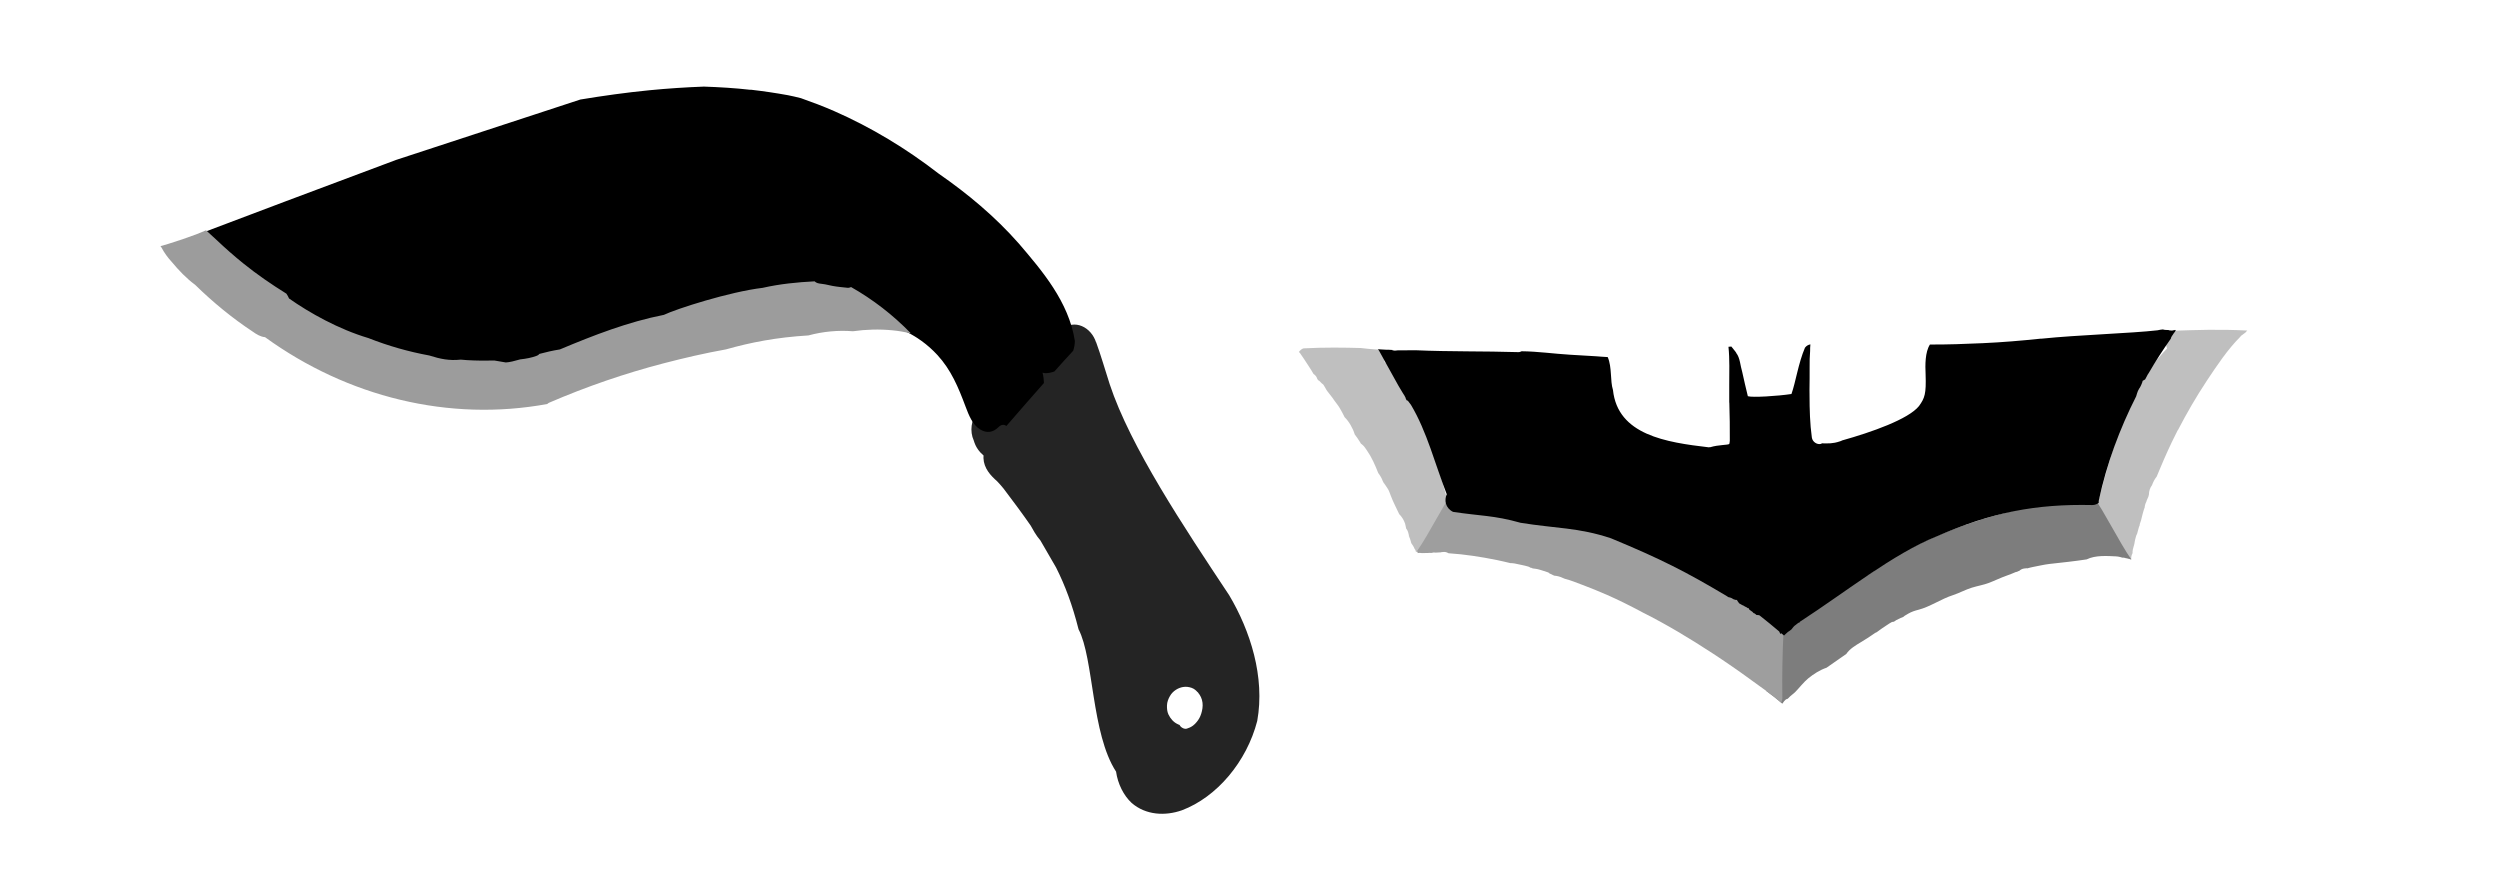 <?xml version="1.0" encoding="UTF-8"?><svg xmlns="http://www.w3.org/2000/svg" viewBox="0 0 519.93 183.2"><defs><style>.cls-1,.cls-2,.cls-3,.cls-4,.cls-5,.cls-6{stroke-width:0px;}.cls-2{fill:#242424;}.cls-3{fill:#bfbfbf;}.cls-4{fill:#9e9e9e;}.cls-5{fill:#9c9c9c;}.cls-6{fill:#7d7d7d;}</style></defs><g id="_レイヤー_5"><path class="cls-2" d="m220.63,68.65s.02-.02.03-.03c0,0-.02.02-.03.03-.11.1-.22.23-.33.34-1.44.69-2.75,1.94-4.12,2.8-6.01,5.12-7.17,6.87-11.57,12.03-.44.4-.82.87-1.15,1.4-.05.07-.11.14-.16.21.03-.03.06-.06.09-.09-.07.12-.15.24-.21.36-1.14,1.65-1.57,3.91-.66,5.93.18.63.45,1.24.83,1.78.34.51.76.94,1.2,1.32,0,.18-.03.35-.02.53.09,2.15,1.48,3.63,2.85,4.84.37.36.96,1.06,1.34,1.52,2.12,2.8,3.98,5.3,5.64,7.7.27.47.52.94.8,1.4.35.58.77,1.16,1.22,1.69,1.08,1.85,2.18,3.75,3.26,5.63,1.88,3.74,3.39,7.78,4.67,12.84,3.19,6.1,2.64,21.69,7.8,29.6.36,2.55,1.58,4.97,3.24,6.51,2.93,2.54,6.94,2.76,10.45,1.53,7.27-2.74,13.48-10.1,15.67-18.58,1.65-9.17-1.46-18.79-5.83-26.14-9.46-14.26-20.53-30.84-24.86-43.91-.95-2.94-1.79-5.92-2.85-8.81.01.05.02.11.03.16-.97-3.14-4.47-5.08-7.29-2.63Zm27.23,74.42c.51.17.9.54,1.27.95-.04-.05-.06-.1-.1-.15.09.11.19.22.28.33-.06-.07-.12-.12-.18-.19.51.59.86,1.29.96,2.14.09.78-.04,1.57-.28,2.31-.19.61-.51,1.2-.91,1.67-.25.29-.49.57-.79.78-.45.32-.78.47-1.29.63-.41.13-.87-.09-1.2-.36-.13-.11-.22-.26-.31-.42-.02,0-.04,0-.06-.01-.07-.02-.13-.07-.2-.09-.04-.02-.07-.03-.11-.05-.84-.38-1.51-1.12-1.94-2.03-.27-.58-.32-1.22-.3-1.88.02-.71.28-1.36.62-1.95.59-1.04,1.69-1.7,2.72-1.87.63-.11,1.21-.02,1.81.18Z"/><path class="cls-1" d="m156.08,18.68c-3.22-.37-6.45-.56-9.69-.67-3.78.14-7.57.39-11.35.76-4.79.47-9.58,1.14-14.35,1.93-12.77,4.19-25.54,8.37-38.32,12.56-15.25,5.7-30.49,11.42-45.71,17.2.5.58,1.01,1.15,1.52,1.72.24.12.46.3.64.63.04.08.09.16.14.25,1.05,1.18,2.09,2.36,3.13,3.55.95,1.15,1.95,2.26,2.93,3.39,3.11,2.63,6.33,5.08,9.7,7.26,15.24,9.86,32.7,15.07,50.37,14.97,1.35-.22,2.7-.47,4.04-.77,13.03-2.89,25.44-8.83,38.34-12.36,7.26-1.99,15.22-3.41,22.91-2.96,1.87-.16,3.82.02,5.62.21,1.29.14,2.55.37,3.81.65,5.59-.05,11.12,2.47,15.13,6.82,2.85,3.09,4.35,6.67,5.88,10.77.66,1.76,1.46,3.77,2.99,4.7,1.4.86,2.68.7,3.9-.5.57-.56,1.15-.53,1.59-.2,2.59-2.99,5.19-5.98,7.81-8.94-.02-.7-.1-1.4-.29-2.14.18.03.36.09.55.1.66.01,1.3-.13,1.92-.36,1.3-1.44,2.58-2.91,3.91-4.31.2-.65.34-1.32.34-2.04-1.27-8.14-6.82-14.6-11.66-20.26-4.99-5.66-10.66-10.37-16.65-14.52-6.78-5.25-14.07-9.65-21.73-13.01-2.28-1-4.59-1.87-6.92-2.69-.91-.23-1.81-.45-2.7-.62-2.58-.47-5.17-.85-7.78-1.15Z"/><path class="cls-5" d="m177.01,59.7c-.25.11-.51.18-.77.15-1.04-.11-2.09-.2-3.11-.39-.52-.09-1.03-.22-1.55-.33-.5-.11-1.04-.1-1.54-.25-.25-.07-.46-.21-.63-.37-3.61.18-7.22.54-10.79,1.35-6.9.82-17.97,4.38-20.55,5.62-7.4,1.45-14.56,4.22-21.63,7.19-1.52.24-2.94.58-4.26.93-.13.16-.29.29-.49.37-1.11.43-2.3.64-3.5.77-1.19.34-2.21.6-2.99.64-.79-.13-1.57-.27-2.36-.4-1.89.04-3.77.03-5.65-.08-.45-.03-.91-.08-1.36-.11-2.39.25-4.22-.12-6.55-.86-4.31-.79-8.55-2-12.66-3.62-6.2-1.84-12.29-5.27-16.51-8.24-.14-.35-.33-.68-.55-1-3.1-1.93-6.14-4.01-9.02-6.34-1.88-1.52-3.71-3.13-5.49-4.82-.67-.64-1.45-1.31-2.2-2.02-.66.27-1.3.57-1.96.82-1.94.73-3.9,1.39-5.87,2-.53.16-1.07.31-1.6.47,0,.01,0,.02.01.03-.01.01-.03.02-.04.03.06.07.12.14.18.21.59,1.13,1.36,2.17,2.15,3.02,1.41,1.7,3.05,3.44,4.86,4.76,3.73,3.65,7.74,6.94,12,9.75.77.55,1.62,1.07,2.54,1.14,17.16,12.44,38.27,17.66,58.7,13.9.11-.09.21-.2.36-.26,7.79-3.36,15.76-6.1,23.83-8.2,4.26-1.11,8.61-2.12,12.98-2.9,5.13-1.45,10.47-2.5,17.13-2.9,3.08-.83,6.2-1.11,9.27-.87,2.75-.39,5.52-.46,8.26-.19,1.27.12,2.53.35,3.78.62-3.75-3.86-7.93-7.07-12.43-9.62Z"/></g><g id="_レイヤー_2"><path class="cls-3" d="m443.51,115.03c0-.25,0-.5.07-.79.1-.37.2-.73.3-1.1.09-.6.21-1.2.4-1.76.05-.14.12-.26.18-.38.13-.47.26-.95.39-1.42.03-.11.09-.19.13-.29.03-.2.04-.4.13-.58.03-.11.09-.27.15-.43.1-.45.32-1.27.32-1.28.13-.4.2-.82.35-1.2.05-.12.07-.16.1-.24,0-.05,0-.07.01-.14.06-.46.2-.85.39-1.21.01-.04.01-.08.02-.12.03-.1.24-.56.33-.74.01-.03.02-.05.03-.08.03-.15.07-.28.11-.42v-.03c0-.72.25-1.41.64-1.92.24-.68.57-1.28.98-1.8.15-.37.31-.73.46-1.1.07-.2.15-.38.23-.55,1.04-2.49,2.14-4.95,3.35-7.32.02-.03.04-.06.05-.1.09-.22.19-.43.24-.5.02-.03.06-.05.08-.08,1.84-3.55,3.83-6.98,5.99-10.24,2.11-3.18,4.36-6.56,6.97-9.16.05-.06.08-.13.14-.19.02-.02.11-.08.16-.12,0,0,0,0,0,0,0,0,0,0,0,0,.19-.15.51-.38.71-.53,0,0,0,0,0,0,.03-.02.04-.03.06-.04.13-.15.25-.3.4-.43,0,0,0,0-.02,0-5.9-.3-10.73-.11-15.34.04-1.28.39-1.94,2.27-1.33,3.68-2.84,2.97-5.36,6.47-7.22,10.42-2.9,5.96-5.72,16.01-6.81,20.45-.23.47-.82,1.85-.82,2.27-.19,1.17.41,2.12,1.2,2.54.82,2.02,2.43,4.15,3.18,5.42.51.6,1.1,1.55,1.73,2.51.25.04.5.09.57.1.24.05.48.14.72.22,0-.03,0-.07,0-.1-.04-.47.08-.86.26-1.22Z"/><path class="cls-3" d="m302.63,109.3c0-.42-.59-1.81-.82-2.27-1.09-4.44-3.91-14.49-6.81-20.45-1.26-2.67-2.83-5.11-4.59-7.34.19-.71.16-1.52-.21-2.23-.27-.6-.68-.96-1.13-1.13-.34-.28-.72-.46-1.13-.54.12-1.06-.32-2.13-1.1-2.63-.3-.02-.6-.03-.91-.05-.91-.07-1.82-.14-2.73-.26-.05,0-.11-.01-.16-.02-3.61-.1-7.46-.16-11.93.07-.4.1-.71.4-.98.75.1.1.18.18.22.22.07.09.12.18.18.26.23.31.45.64.68,1,.65,1.03,1.36,2.01,1.96,3.09.29.19.55.45.7.8.06.14.08.21.09.25.07.08.13.18.19.26.07.06.16.08.24.14.14.13.23.21.28.25-.06-.05-.18-.15-.35-.25.22.14.4.33.58.52.11.09.23.16.33.27.02.03.94,1.55.47.86.59.88,1.3,1.63,1.87,2.52.17.26.7.87,1.06,1.49.36.6.69,1.23,1,1.87.92.92,1.7,2.23,2.11,3.59.4.51.77,1.07,1.11,1.61.09.15.14.24.19.33.08.04.19.12.4.31.34.3.61.78.88,1.15.91,1.29,1.68,3.01,2.31,4.63.3.37.52.78.61.94.08.14.21.41.33.73.15.27.29.54.43.84-.36-.76-.13-.36.12.02.74,1.12.6.8,1.14,2.24.51,1.36,1.16,2.52,1.73,3.78.53.53.97,1.21,1.23,1.99.1.32.13.69.22,1,.03.1.03.1.04.14-.02-.09,0-.16.21.25.25.46.25.91.41,1.4-.11-.16-.21-.32-.32-.48.21.23.37.5.46.82.19.5.41,1.45.12.41.05.19.09.33.13.49.27.36.56.81.7,1.21.04.06.1.09.13.16.08.15.11.3.15.46.44-.01.87.03,1.29.12.13.02.26.04.39.08.26,0,.52-.01.78-.04.48-.05.97-.05,1.45-.06.45-.01.9.03,1.34,0,.62-.97,1.25-2.01,1.68-3.07.79-.42,1.39-1.37,1.2-2.54Z"/><path class="cls-6" d="m442.53,116.14c.24.05.48.14.72.22,0,0,0,0,0-.01-2.41-3.42-6.06-10.74-7.52-12.42-.95-1.01-2.19-.46-2.8.6-3.89-.45-10.13.66-11.08.98-10.25,2.14-21.07,6.13-28.9,10.94-1.14.54-2.56,1.31-3.22,2.32-6.56,3.74-13,7.8-19.35,12.07-.03.03-.05.05-.08.08,0,0,0,0,.01-.02-.23.17-.47.32-.7.48-.97-.7-2.35-.28-2.5,1.69.17,3.54.24,7.09.24,10.65,1.14.83,2.26,1.7,3.32,2.63.04-.04.08-.09.11-.14.15-.25.33-.47.56-.68.15-.13.35-.19.43-.19.07-.06.13-.1.2-.18.41-.48.96-.8,1.42-1.27.88-.9,1.72-2.02,2.68-2.81,1.09-.89,2.44-1.76,3.8-2.21,1.37-.95,2.74-1.91,4.11-2.87.73-1.09,1.99-1.81,3.06-2.46,1.02-.62,1.93-1.18,2.9-1.88.11-.08.23-.12.35-.17.67-.51,1.36-.98,2.05-1.43.07-.05.13-.09.2-.13.29-.18.57-.4.87-.54.16-.07.32-.08.47-.09.19-.13.37-.26.49-.33.62-.34,1.17-.56,1.8-.81-.84.34.37-.35.7-.54.69-.4,1.35-.61,2.1-.8,2.46-.64,4.74-2.26,7.2-3.05,1.32-.43,2.61-1.15,3.92-1.55,1.21-.38,2.41-.56,3.54-.99,1.24-.47,2.48-1.09,3.72-1.52.65-.23,1.21-.45,1.85-.73.11-.02.21-.04.32-.07.02-.02.07-.05.21-.12.07-.02.13-.03.2-.05.29-.27.62-.45,1.07-.51.59-.09.74-.07.52.04.04-.02.05-.03.12-.07.38-.09.74-.21,1.14-.28.96-.17,2.3-.5,3.43-.63,2.61-.29,5.13-.55,7.76-.95,1.81-.91,4.32-.71,6.09-.63.64.03,1.12.21,1.72.38-1.14-.33.55,0,.72.03Z"/><path class="cls-4" d="m341.62,127.37c4.98,2.49,9.83,5.42,14.56,8.51,2.73,1.79,5.43,3.65,8.09,5.6,2.03,1.49,4.2,2.95,6.17,4.65.13-.3.24-.63.24-.96-.07-4.66.02-9.33.25-13.97-.15-1.97-1.53-2.39-2.5-1.69-.23-.16-.47-.31-.7-.48,0,0,0,0,.01.02-.03-.03-.05-.05-.08-.08-6.35-4.27-12.79-8.33-19.35-12.07-.66-1.01-2.08-1.78-3.22-2.32-7.83-4.81-18.65-8.8-28.9-10.94-.95-.32-7.2-1.43-11.08-.98-.61-1.06-1.85-1.61-2.8-.6-1.46,1.69-5.16,9.1-7.57,12.49.04.16.06.32.1.47.3-.04.6-.06.9.01.4-.03.81,0,1.21-.02.09,0,.17-.04.26-.04.18,0,.36,0,.55.01.15-.05.29-.1.45-.11.12,0,.24.03.37.04.08,0,.16-.01.24-.02.49-.03.99-.06,1.48-.1.34-.02.64.09.93.26,0,0,.02,0,.03.01,3.38.22,6.77.75,10.04,1.41.94.19,1.87.42,2.81.64.02,0,.05,0,.06,0,.28.02.55.01.84.08.93.22,1.85.35,2.86.65.63.25.69.31.19.17.25-.01.48.11.72.21.05-.02.97.14,1.02.15,1,.25,1.52.5,2.5.78-.8-.22.39.32.93.57.09,0,.22.02.43.05.54.08,1.16.3,1.78.6,1.26.31,2.5.84,3.69,1.28,1.68.63,3.35,1.31,5,2.03,2.53,1.11,5.02,2.36,7.48,3.68Z"/><path class="cls-1" d="m452.5,68.63c-.16.01-.32.06-.49.05.15-.03.3-.06.46-.1,0,0,0,0,0,0-.31.09-.6.18-.92.16-.13,0-.25-.02-.38-.04-.08,0-.14-.05-.21-.07,0,0-.02,0-.02,0-.17,0-.34,0-.51-.01-.22,0-.42-.06-.62-.11-.37.03-.74.1-1.11.18-5.43.63-16.55.96-24.08,1.74-.07,0-.14,0-.21,0-4.02.42-8.04.76-12.07.94-3.63.16-7.31.3-10.97.28-1.02,1.59-.99,4.26-.9,6.21.14,4.09-.18,4.92-1.37,6.58-2.2,2.75-9.91,5.45-16.01,7.16,0,0-.02.02-.03.02,0,0,0,0,0,0-.1.05-.16.07-.23.11.05-.03.03-.02-.16.05-1.61.54-2.48.41-3.36.43-.08-.01-.24-.01-.37-.02-.1.05-.2.12-.31.14-.7.16-1.69-.39-1.82-1.35-.4-2.87-.47-5.83-.48-8.76,0-.07,0-.13,0-.2,0-.28-.01-.56-.01-.84,0-1.63.06-3.28.03-4.91-.02-1.09.02-2.17.1-3.25,0-.47.01-.94.06-1.4-.41.07-.81.27-1.13.69-1.39,3.26-1.92,7.13-2.81,9.63-2.9.44-8.16.76-9.07.46-.3-1.18-.9-3.81-1.17-5.05-.4-1.29-.44-2.93-1.24-3.93,0-.02,0-.03,0-.04-.07-.1-.14-.2-.21-.3-.26-.35-.53-.68-.81-1.01-.2.02-.4.03-.6.05.27,2.62.16,5.32.16,7.94v3.5s0,.08,0,.12c0,.03.02.06.02.1.1,2.61.1,5.23.1,7.85,0,.25-.06.47-.11.7-.28.24-2.23.15-3.95.67-.06,0-.13.02-.2,0-.03.01-.06.01-.09.03-8.9-1.04-18.96-2.57-19.95-11.92-.62-1.96-.17-4.69-1.09-6.85-.83-.03-1.66-.12-2.45-.17-1.8-.1-3.59-.21-5.39-.32-3.35-.2-6.71-.69-10.07-.72-.21.11-.44.19-.7.18-7.08-.22-14.2-.08-21.29-.39-1.25.02-2.5.03-3.75.02,0,0-.01,0-.02,0-.33.04-.73.11-1.05-.02-.06,0-.11-.02-.17-.03.21-.02.2-.04-.03-.04-.38-.05-.78-.02-1.16-.04-.57-.03-1.14-.07-1.72-.1.08.09.17.17.23.28,1.09,1.95,2.15,3.94,3.25,5.88.56.99,1.09,2,1.7,2.94.12.18.24.36.35.55.07.13.14.26.2.39.13.23.13.27,0,.11.11.13.15.31.23.45.1.04.19.1.28.12.62.81,1.06,1.41.63.83,3.35,5.6,5.02,12.37,7.45,18.6-.54,1.22-.31,2.86,1.31,3.67,5.67.87,8.5.7,14.04,2.27,7.38,1.2,12.03.96,18.82,3.23,10.35,4.29,15.63,6.98,24.06,12.01.03.02.06.04.09.06.1.05.19.11.28.18.02,0,.02,0,.04,0,.4.06.74.23,1.06.45.13.04.29.06.42.12.07,0,.15,0,.22,0,.08.13.15.27.25.38.06.12.15.2.22.32.12.06.23.12.35.2.04.02.08.03.12.06.03,0,.05.02.08.03-.02,0-.04,0-.06,0,0,0,.01.01.02.02.03.01.06.03.09.04.22.06.42.18.62.32.21.07.41.19.6.34.04-.01.09,0,.13-.02.01.02.03.03.04.04.05.08.08.17.11.25.06.05.12.1.18.15.01,0,.02,0,.03.01-.02-.01-.03-.03-.05-.04.04.03.07.06.12.07-.02-.01-.05-.02-.07-.03.03.03.07.06.1.09.13.08.26.17.37.28-.09-.08-.17-.17-.25-.25.15.13.29.26.44.39-.06-.06-.13-.09-.19-.14.08.07.15.14.22.22.07.02.14.02.2.07.24.16.34.25.37.3.02.01.05.02.07.03.19,0,.38,0,.56.05,1.29.99,2.81,2.26,4.13,3.37.08.16.17.33.23.5.07-.04.14-.08.22-.12.19.16.38.32.56.47,0,0,.01-.02.02-.02.06-.09.15-.14.22-.21.01-.01.03-.03.04-.04,0,0,0,0,0,0,.08-.07.15-.17.24-.22.18-.2.38-.36.6-.46.02-.02.04-.05.07-.07.02-.02.05-.02.07-.04.07-.07.15-.12.23-.18,0,0,0,0,0,0,0,0,0,0,0,0,.02-.01.03-.02.04-.03l.05-.06s0,0,0,0c.08-.12.17-.24.27-.34.05-.05.08-.11.13-.16.14-.16.3-.29.47-.4.09-.07.17-.15.26-.21.14-.12.28-.22.44-.28.03-.01.04,0,.06-.01.03-.02.05-.01.08-.03,0-.03,0-.07-.01-.1,9.79-6.35,19.34-14.1,28.5-17.78,11.37-4.99,20.59-6.76,32.33-6.5.54,0,.96-.19,1.33-.45,0-.17-.02-.33.02-.51,1.63-7.63,4.35-14.91,7.77-21.65.11-.36.21-.73.35-1.08.09-.24.44-.81.46-.8.07-.16.15-.3.22-.44.06-.2.14-.39.23-.56.02-.11.07-.23.09-.34.22-.14.39-.23.52-.3,0,0,0-.01.01-.02,0,0,0,0,0,0,.07-.17.15-.32.25-.47.04-.07.07-.15.12-.22.02-.05.05-.1.07-.15.02-.03.04-.06.06-.09,0,0,0,0,0-.01,0,0,0-.01.01-.02,0,0-.02.02-.03.03.01-.03.04-.04.05-.07.05-.11.14-.19.2-.3,1.44-2.48,2.98-4.86,4.59-7.14.02-.1.04-.2.09-.3,0-.02.02-.03.03-.05.08-.17.18-.32.29-.45.08-.16.17-.29.28-.42,0,0,0-.01,0-.02,0,0,0,0,.01-.01.06-.08.12-.15.19-.21,0,0,0,0,0,0,.02-.05.02-.1.04-.15.03-.07.08-.11.12-.17-.03-.04-.04-.09-.07-.13Z"/></g></svg>